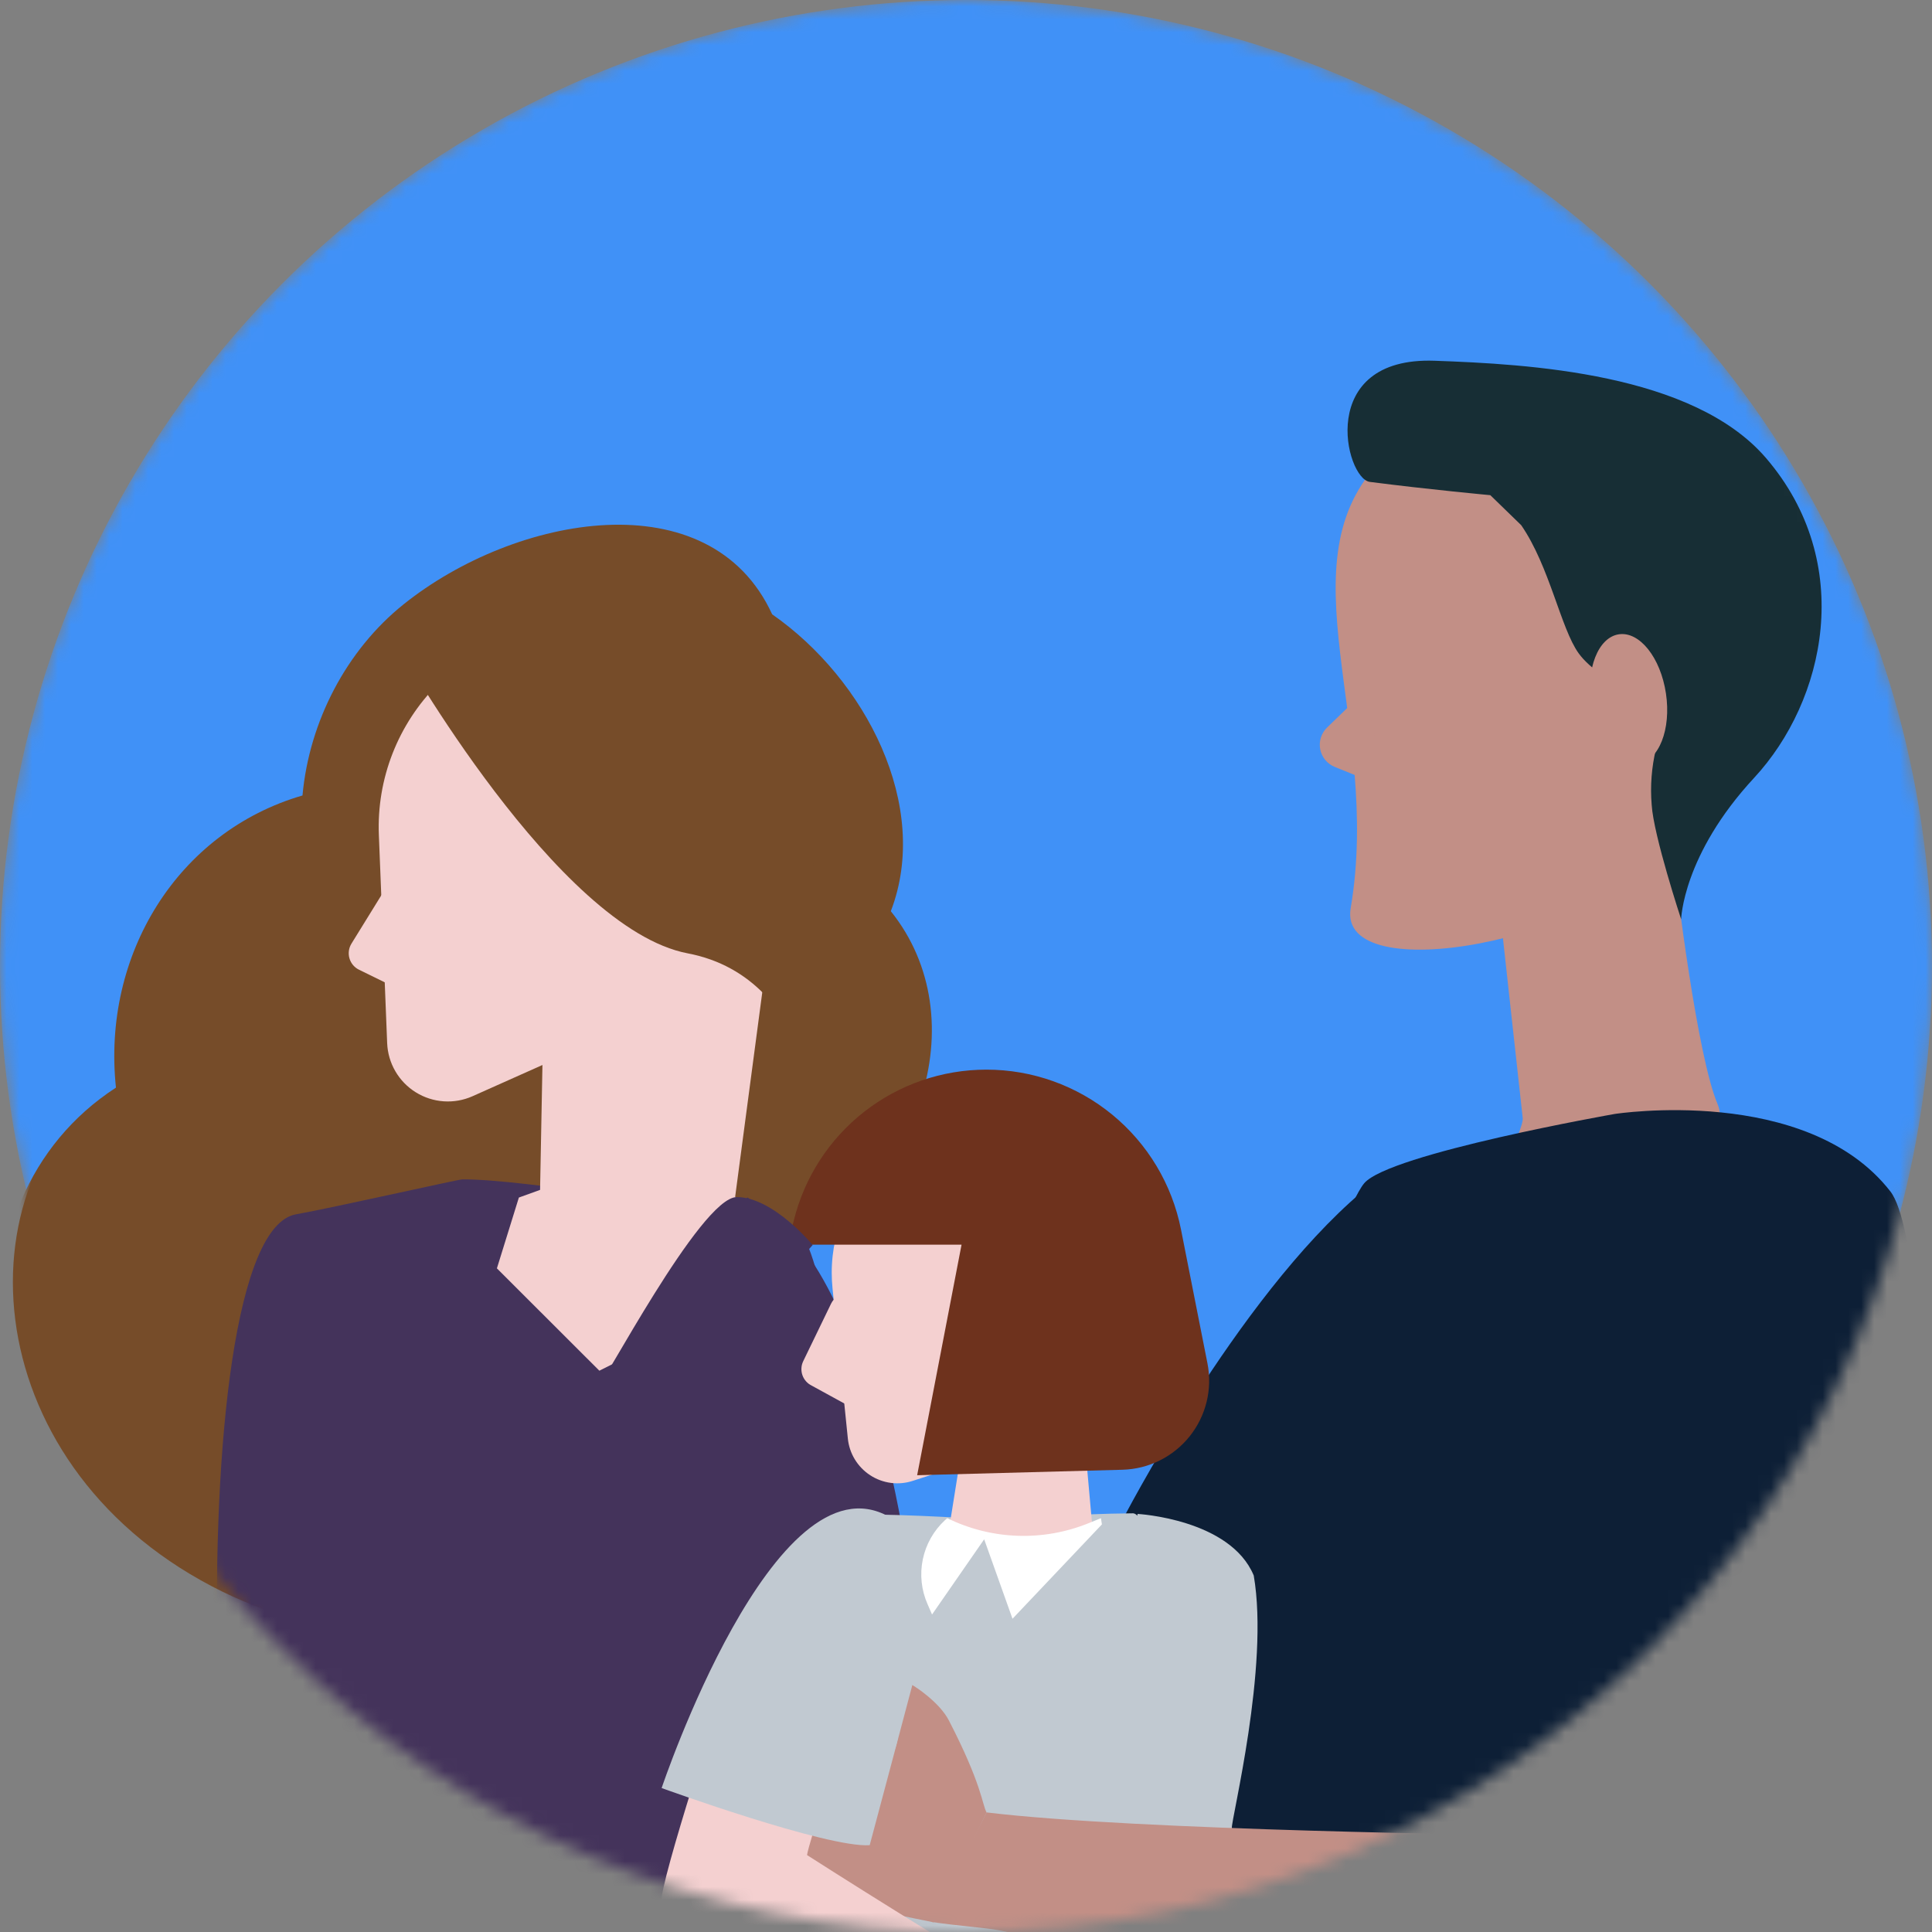 <svg width="150" height="150" viewBox="0 0 150 150" fill="none" xmlns="http://www.w3.org/2000/svg">
<rect x="0" y="0" width="150" height="150" fill="#808080" stroke="none"/>
<path d="M16.433 123.151C34.56 132.66 42.313 116.685 41.796 117.074C42.194 116.735 45.16 115.811 47.065 115.125C54.999 112.266 60.437 104.302 61.117 95.809C72.633 90.46 76.846 77.061 70.163 68.746C73.304 60.575 68.193 50.735 60.951 45.696C56.134 35.2 41.026 37.952 32.325 44.926C27.916 48.459 25.009 53.998 24.486 59.76C14.796 62.58 8.909 72.116 10.003 82.443C-3.596 91.268 -2.053 113.46 16.433 123.151Z" fill="#764C29"/>
<mask id="mask0_1630_18886" style="mask-type:alpha" maskUnits="userSpaceOnUse" x="0" y="0" width="150" height="150">
<circle cx="75" cy="75" r="75" fill="#C4C4C4"/>
</mask>
<g mask="url(#mask0_1630_18886)">
<circle cx="75" cy="75" r="75" fill="#4091F7"/>
<path d="M15.433 125.151C33.56 134.66 41.313 118.685 40.796 119.074C41.194 118.735 44.16 117.811 46.065 117.125C53.999 114.266 59.437 106.302 60.117 97.809C71.633 92.46 75.846 79.061 69.163 70.746C72.304 62.575 67.193 52.735 59.951 47.696C55.134 37.2 40.026 39.952 31.326 46.926C26.916 50.459 24.009 55.998 23.486 61.76C13.796 64.58 7.909 74.116 9.003 84.443C-4.596 93.268 -3.053 115.46 15.433 125.151Z" fill="#764C29"/>
<path d="M60.869 162.816H19.234C18.83 157.94 17.041 132.072 16.889 129.534C16.488 111.862 18.304 95.117 22.972 94.282C25.878 93.762 35.596 91.566 35.89 91.566C40.624 91.53 55.158 93.943 61.713 95.337C62.902 95.589 64.016 101.342 64.016 101.342L62.587 122.2C56.379 151.322 59.877 158.707 60.869 162.816Z" fill="#44335B"/>
<path d="M58.849 93.53C68.554 99.61 71.109 125.921 71.109 125.921C71.109 125.921 52.685 127.805 48.632 124.456C48.632 124.456 50.166 100.879 48.198 101.354L58.04 92.971L58.849 93.53Z" fill="#44335B"/>
<path d="M101.806 127.941C101.806 127.941 117.511 118.432 122.643 111.086C127.775 103.74 119.838 108.115 112.347 105.44C109.512 104.418 111.72 87.471 105.753 92.525C95.964 100.816 87.049 118.197 87.049 118.197L101.806 127.941Z" fill="#0D1F36"/>
<path d="M129.686 64.111C129.686 64.111 129.728 64.583 129.808 65.385C130.185 69.249 131.811 82.092 133.35 85.717C135.207 90.097 124.227 102.605 114.926 100.156C112.154 99.428 118.367 88.089 118.225 86.817C117.954 84.386 117.589 81.07 117.217 77.667C117.006 75.748 116.792 73.804 116.593 71.974C116.026 66.779 115.562 62.53 115.562 62.53L129.686 64.111Z" fill="#C28F86"/>
<path d="M93.881 162.816C94.122 149.269 94.597 126.066 95.12 122.159C95.866 116.581 103.985 94.184 105.91 91.875C107.836 89.566 125.369 86.487 125.369 86.487C125.369 86.487 140.274 84.169 146.764 92.496C150.55 97.357 149.902 140.933 149.326 162.816H93.881Z" fill="#0D1F36"/>
<path d="M88.321 117.541C88.321 117.541 95.513 117.933 97.34 122.322C98.567 129.43 95.575 141.275 95.64 141.935C95.706 142.594 84.779 140.993 84.779 140.993L88.321 117.541Z" fill="#C1C9D1"/>
<path d="M52.463 162.816C52.127 158.724 52.272 163.114 53.886 158.023C57.125 147.819 58.314 141.626 58.641 137.843C62.64 121.968 66.872 117.585 66.872 117.585C70.414 117.556 76.866 117.975 76.866 117.975C76.866 117.975 83.7 117.52 87.959 117.493C90.375 117.478 99.037 150.327 97.542 162.816H52.463Z" fill="#C1C9D1"/>
<path d="M138.351 131.21L122.557 127.998C122.557 127.998 118.754 141.073 118.026 142.479C118.026 142.479 88.33 142.137 76.598 140.716L72.307 149.218C74.577 149.554 76.485 149.658 77.585 149.872C79.745 150.288 114.109 157.378 114.109 157.378C114.109 157.378 127.954 159.604 129.544 157.598C131.133 155.592 138.351 131.21 138.351 131.21Z" fill="#C28F86"/>
<path d="M134.188 148.743C134.188 148.743 147.507 121.799 148.101 114.067C148.696 106.335 141.296 97.595 134.575 99.01C127.853 100.424 117.966 140.975 117.966 140.975L134.188 148.743Z" fill="#0D1F36"/>
<path d="M126.741 36.62C127.151 36.391 133.998 58.584 129.235 65.799C124.471 73.014 103.783 76.88 104.867 70.506C107.316 56.075 99.388 43.571 107.34 35.64C115.292 27.708 126.741 36.62 126.741 36.62Z" fill="#C28F86"/>
<path d="M111.393 28.009C118.605 28.267 131.445 28.953 137.121 35.571C144.096 43.711 141.733 54.411 136.188 60.393C130.643 66.375 130.524 71.374 130.524 71.374C130.524 71.374 128.376 64.86 128.236 62.482C128.116 61.029 128.228 59.565 128.569 58.147C129.553 54.605 124.37 53.226 122.563 50.718C121.173 48.786 120.317 43.981 118.106 40.775L115.708 38.445C115.708 38.445 110.906 38.002 106.353 37.414C104.445 37.167 102.142 27.676 111.393 28.009Z" fill="#172E35"/>
<path d="M123.538 54.709C123.954 57.487 125.591 59.544 127.193 59.306C128.795 59.068 129.761 56.631 129.344 53.841C128.928 51.051 127.291 49.006 125.686 49.247C124.082 49.487 123.119 51.93 123.538 54.709Z" fill="#C28F86"/>
<path d="M54.893 139.852C56.424 140.728 59.413 142.389 59.55 142.027C59.669 141.73 57.58 140.583 55.268 138.829C55.52 138.14 55.785 137.415 56.052 136.678C56.647 137.046 57.241 137.332 57.77 137.664C59.309 138.651 60.418 139.391 60.427 139.305C60.435 139.219 60.881 139.159 60.129 138.482C59.378 137.804 57.654 136.776 56.403 135.691L57.214 133.477L57.44 133.697C57.44 133.697 61.333 136.131 61.693 135.558C61.844 135.32 59.761 133.617 57.913 131.576C58.236 130.702 58.543 129.873 58.822 129.124C59.119 129.421 59.434 129.718 59.615 129.87C60.224 130.393 62.162 131.81 62.162 131.81C62.162 131.81 69.157 136.41 69.454 135.84C69.751 135.269 69.957 133.51 69.624 133.067C69.291 132.625 68.26 132.155 67.93 131.712C67.743 131.442 67.654 131.117 67.676 130.789C67.698 130.462 67.831 130.151 68.052 129.909C68.563 129.427 70.976 130.913 70.976 130.913C70.976 130.913 72.934 132.131 73.677 133.587C76.256 138.583 76.251 140.101 76.598 140.719L72.485 149.248C70.913 148.933 67.621 148.261 65.353 147.729C62.263 147.01 59.69 144.9 58.855 144.559C57.219 143.74 55.675 142.752 54.246 141.611L54.893 139.852Z" fill="#C28F86"/>
<path d="M105.985 53.585C106.05 53.568 104.448 55.125 103.037 56.483C102.813 56.698 102.647 56.965 102.554 57.261C102.461 57.556 102.443 57.87 102.502 58.175C102.561 58.479 102.695 58.764 102.892 59.003C103.089 59.242 103.343 59.428 103.631 59.544L107.574 61.136" fill="#C28F86"/>
<path d="M38.579 98.475L46.534 106.421L57.88 100.73L60.165 96.362L57.078 92.915L60.614 66.253C60.898 64.094 60.73 61.899 60.119 59.809C59.508 57.718 58.468 55.778 57.066 54.111C55.664 52.445 53.929 51.089 51.974 50.13C50.018 49.172 47.884 48.631 45.708 48.542V48.542C43.546 48.455 41.389 48.817 39.373 49.605C37.357 50.392 35.526 51.589 33.995 53.119C32.465 54.649 31.268 56.48 30.479 58.495C29.691 60.511 29.328 62.667 29.415 64.83L30.059 80.99C30.09 81.759 30.309 82.509 30.696 83.174C31.083 83.839 31.627 84.4 32.281 84.806C32.935 85.213 33.678 85.453 34.446 85.506C35.214 85.559 35.983 85.424 36.686 85.111L42.115 82.686L41.931 92.383L40.285 92.977" fill="#F4D0D0"/>
<path d="M48.344 73.543C50.277 73.543 51.844 71.975 51.844 70.042C51.844 68.109 50.277 66.541 48.344 66.541C46.411 66.541 44.843 68.109 44.843 70.042C44.843 71.975 46.411 73.543 48.344 73.543Z" fill="#F4D0D0"/>
<path d="M30.639 67.837L27.287 73.263C27.182 73.433 27.114 73.623 27.088 73.82C27.061 74.018 27.076 74.219 27.133 74.41C27.189 74.602 27.284 74.779 27.413 74.931C27.542 75.083 27.702 75.207 27.881 75.293L31.019 76.829" fill="#F4D0D0"/>
<path d="M31.019 50.319C31.019 50.319 43.26 72.09 53.393 74.018C63.526 75.947 63.85 88.876 63.85 88.876C63.85 88.876 65.764 55.731 56.097 49.226C46.43 42.721 31.019 50.319 31.019 50.319Z" fill="#764C29"/>
<path d="M56.213 131.02L65.469 134.978C65.469 134.978 62.795 143.043 62.658 144.027C62.658 144.027 75.264 152.106 82.271 155.975L84.351 156.867L85.513 157.372C85.513 157.372 88.277 156.053 90.066 156.053C91.854 156.053 95.361 158.95 95.361 158.95C95.494 159.058 95.587 159.208 95.624 159.375C95.66 159.543 95.639 159.718 95.563 159.871V159.871C95.516 159.965 95.449 160.048 95.368 160.114C95.286 160.181 95.192 160.23 95.091 160.257C94.99 160.285 94.884 160.292 94.78 160.277C94.676 160.261 94.576 160.224 94.487 160.168L91.516 158.305L94.294 160.81C94.422 160.925 94.507 161.081 94.533 161.251C94.559 161.421 94.525 161.595 94.437 161.743C94.384 161.832 94.314 161.909 94.23 161.969C94.146 162.029 94.051 162.071 93.95 162.093C93.849 162.114 93.745 162.114 93.644 162.093C93.543 162.071 93.448 162.029 93.364 161.969L91.025 160.299L93.218 162.632C93.35 162.772 93.425 162.957 93.428 163.149C93.432 163.342 93.363 163.528 93.237 163.673C93.11 163.818 92.934 163.911 92.743 163.933C92.551 163.955 92.359 163.906 92.202 163.794L89.872 162.13L91.973 164.243C92.138 164.392 92.237 164.601 92.248 164.823C92.258 165.045 92.181 165.262 92.031 165.427C91.882 165.591 91.673 165.69 91.451 165.701C91.229 165.712 91.012 165.634 90.847 165.485L88.47 163.547L88.384 163.571C86.256 164.231 85.147 163.616 83.989 163.309L82.833 162.769V162.789C82.77 162.748 82.705 162.712 82.639 162.674L81.748 162.255C81.598 162.2 81.452 162.135 81.311 162.061V162.061C76.31 159.928 59.372 153.045 59.372 153.045C59.372 153.045 51.464 149.274 51.348 147.679C51.232 146.083 56.213 131.02 56.213 131.02Z" fill="#F4D0D0"/>
<path d="M64.519 101.226L62.361 105.684C62.28 105.853 62.233 106.036 62.223 106.223C62.213 106.41 62.239 106.598 62.302 106.774C62.364 106.951 62.461 107.114 62.586 107.253C62.712 107.392 62.864 107.505 63.033 107.586L68.765 110.727V103.69L66.982 101.048C66.843 100.839 66.65 100.671 66.425 100.561C66.199 100.451 65.949 100.402 65.698 100.42C65.448 100.439 65.207 100.523 65 100.664C64.793 100.806 64.626 101 64.519 101.226V101.226Z" fill="#F4D0D0"/>
<path d="M87.355 103.084C87.984 101.469 88.248 99.736 88.13 98.008C88.013 96.279 87.516 94.598 86.675 93.083C85.833 91.569 84.669 90.258 83.264 89.245C81.859 88.231 80.247 87.54 78.545 87.22C76.842 86.9 75.09 86.959 73.413 87.393C71.735 87.827 70.174 88.625 68.841 89.731C67.507 90.837 66.433 92.223 65.696 93.79C64.959 95.358 64.576 97.069 64.575 98.802C64.575 99.213 64.596 99.623 64.637 100.032V100.032L65.826 111.684C65.883 112.259 66.069 112.815 66.37 113.309C66.671 113.803 67.079 114.223 67.563 114.539C68.048 114.854 68.598 115.057 69.171 115.132C69.745 115.206 70.328 115.151 70.878 114.97L74.465 113.808L73.68 118.729L79.727 120.373L84.835 118.83L84.105 110.685L87.076 103.779C87.168 103.547 87.266 103.316 87.355 103.084Z" fill="#F4D0D0"/>
<path d="M61.166 96.635H74.655L71.208 114.536L87.147 114.111C88.154 114.084 89.142 113.838 90.043 113.389C90.944 112.941 91.737 112.301 92.365 111.515C92.993 110.729 93.443 109.815 93.682 108.837C93.92 107.859 93.943 106.841 93.747 105.853L91.691 95.452C90.998 91.956 89.114 88.808 86.359 86.545C83.605 84.283 80.151 83.046 76.586 83.046V83.046C73.143 83.046 69.799 84.2 67.088 86.323C64.376 88.446 62.455 91.417 61.63 94.76L61.166 96.635Z" fill="#6E321D"/>
<path d="M51.369 138.824C51.369 138.824 64.215 143.486 67.523 143.26C67.523 143.26 71.838 127.115 72.072 126.105C73.13 121.535 70.946 118.836 69.009 117.752C60.109 112.756 51.369 138.824 51.369 138.824Z" fill="#C1C9D1"/>
<path d="M78.61 125.68L85.552 118.355L85.477 117.871L84.541 118.251C82.785 118.967 80.898 119.303 79.003 119.238C77.108 119.172 75.248 118.706 73.546 117.871V117.871C73.487 117.918 73.43 117.969 73.374 118.019C72.493 118.831 71.889 119.898 71.646 121.07C71.403 122.243 71.533 123.462 72.019 124.557L72.364 125.35L76.411 119.511L78.61 125.68Z" fill="white"/>
<path d="M46.573 107.342C46.662 106.45 58.248 102.165 58.248 102.165L63.095 96.662C63.095 96.662 60.034 92.941 57.205 92.941C54.376 92.941 46.466 108.233 46.573 107.342Z" fill="#44335B"/>
</g>
</svg>
